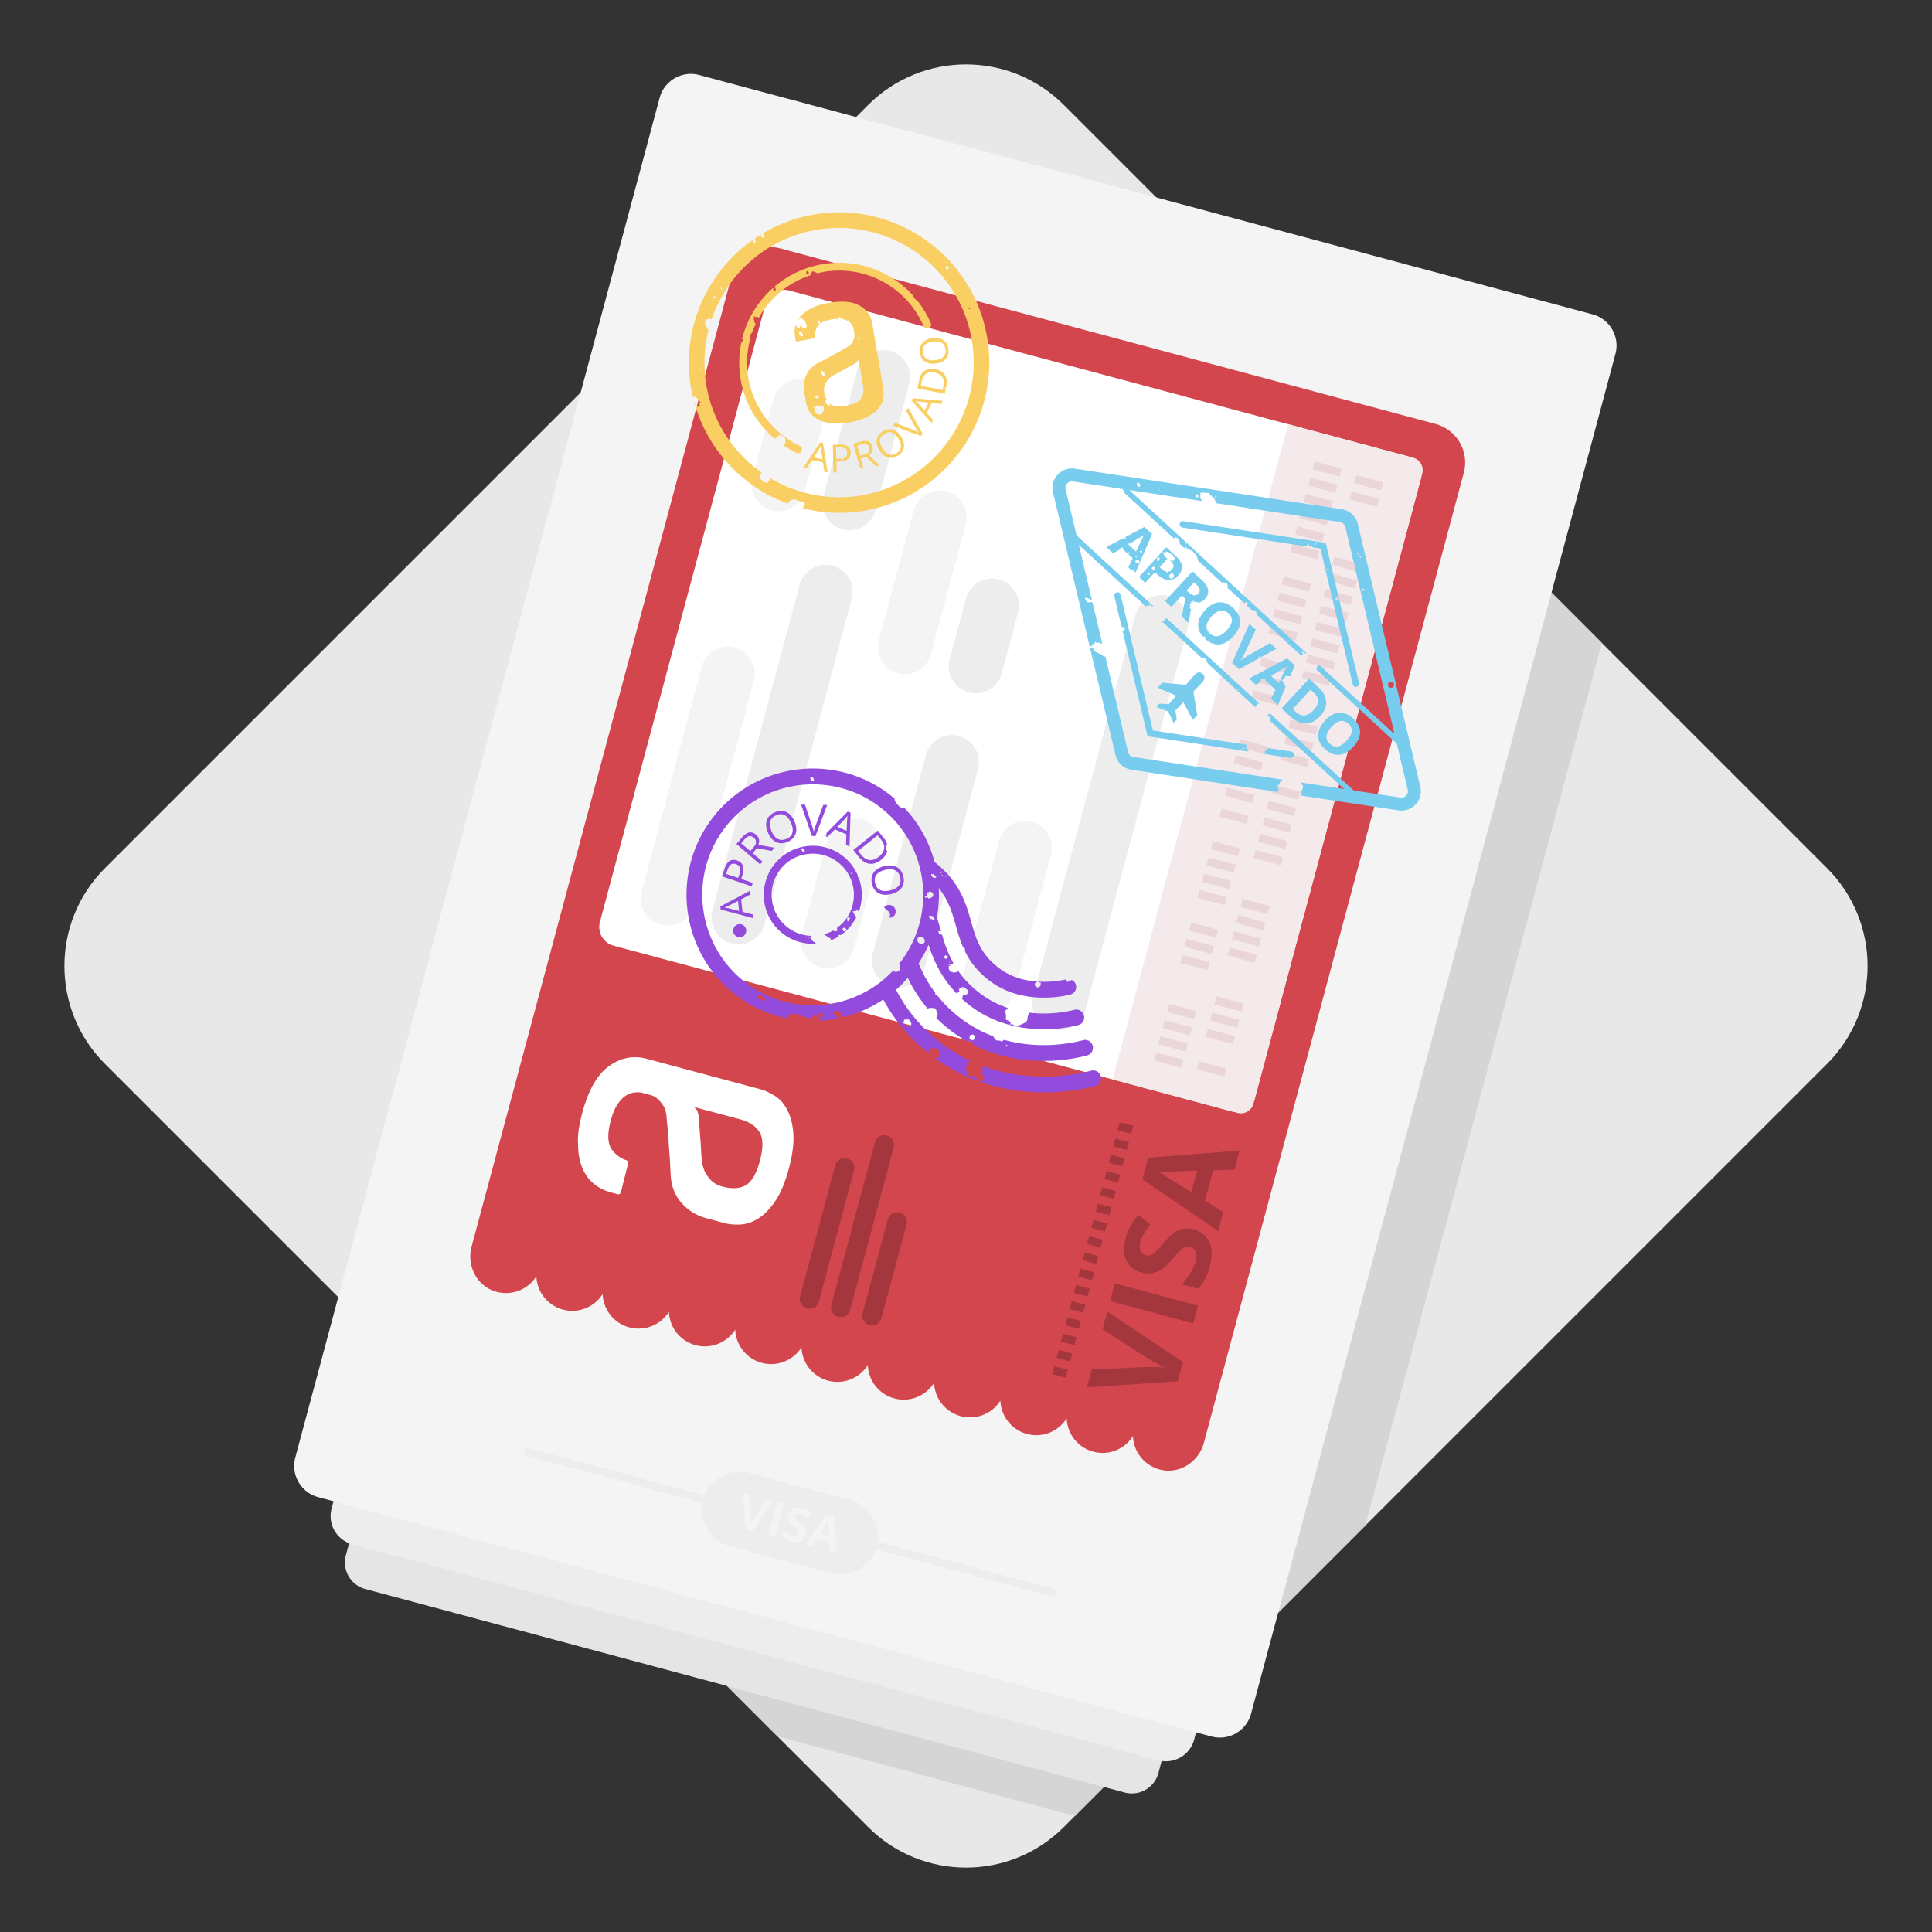<svg xmlns="http://www.w3.org/2000/svg" version="1" viewBox="0 0 300 300"><rect x="0" y="0" width="300" height="300" fill="#333333" stroke="none"/><path fill="#E8E8E8" d="M283.704 165.195l-71.702 71.702-13.674 13.674-26.379 26.379-5.04 5.04-1.717 1.717c-8.391 8.391-21.993 8.391-30.384 0l-14.097-14.097-8.727-8.726-49.786-49.787-45.901-45.901c-8.391-8.391-8.391-21.999 0-30.39l87.418-87.417 3.219-3.219 21.487-21.487 6.388-6.388c8.391-8.392 21.993-8.392 30.384 0l22.191 22.191 61.347 61.347 34.973 34.974c8.391 8.389 8.391 21.997 0 30.388"/><path fill="#D5D5D5" d="M112.892 261.791l7.819 7.818 46.199 12.381 4.516-4.515-58.534-15.684M240.914 92.015l-42.448 158.419 13.536-13.536 36.729-137.066-7.817-7.817"/><path fill="#E5E5E5" d="M227.97 95.836l-48.092 179.483a4.27 4.27 0 0 1-5.231 3.02L56.725 246.741a4.271 4.271 0 0 1-3.02-5.231l48.092-179.483a4.271 4.271 0 0 1 5.231-3.02L224.95 90.605a4.27 4.27 0 0 1 3.02 5.231"/><path fill="#EDEDED" d="M236.475 79.609l-51.049 190.518a4.534 4.534 0 0 1-5.552 3.206l-125.173-33.54a4.535 4.535 0 0 1-3.206-5.553l51.049-190.518a4.534 4.534 0 0 1 5.552-3.206l125.173 33.54a4.535 4.535 0 0 1 3.206 5.553"/><path fill="#F4F4F4" d="M250.841 54.965l-56.57 211.123a5.024 5.024 0 0 1-6.153 3.553l-138.71-37.167a5.024 5.024 0 0 1-3.552-6.153l56.57-211.123a5.025 5.025 0 0 1 6.153-3.553l138.71 37.168a5.022 5.022 0 0 1 3.552 6.152"/><path fill="#EDEDED" d="M128.645 236.184c-.157.278-.577.959-1.258 2.041l1.336.358c-.047-1.198-.073-1.875-.078-2.032s-.004-.278 0-.367z"/><path fill="#EDEDED" d="M163.553 246.675l-27.281-7.311a5.884 5.884 0 0 0-4.305-6.469l-15.56-4.169a5.883 5.883 0 0 0-6.963 3.45l-27.281-7.31a.62.62 0 1 0-.32 1.196l27.253 7.303a5.884 5.884 0 0 0 4.264 6.732l15.56 4.17a5.884 5.884 0 0 0 7.059-3.698l27.254 7.303a.618.618 0 0 0 .758-.438.618.618 0 0 0-.438-.759zm-46.629-8.968l-1.185-.317-.365-5.592 1.097.294.147 3.309c.006.195.005.419-.002.674a7.378 7.378 0 0 1-.027.529c.083-.209.272-.561.565-1.059l1.789-2.791 1.098.294-3.117 4.659zm3.475.931l-1.087-.292 1.374-5.126 1.087.291-1.374 5.127zm3.905.694c-.404.177-.904.186-1.497.027-.547-.147-1.003-.38-1.369-.698l.271-1.01c.304.247.568.434.791.562.223.127.433.217.632.27.239.064.434.068.585.01.152-.057.252-.176.3-.356.027-.101.023-.198-.012-.291s-.097-.19-.187-.292a6.71 6.71 0 0 0-.572-.525c-.274-.231-.471-.436-.591-.613-.12-.178-.203-.369-.248-.574s-.036-.428.029-.668c.122-.453.371-.769.747-.946.377-.177.837-.193 1.379-.048.266.072.512.171.737.299.225.129.454.285.688.47l-.577.751a5.09 5.09 0 0 0-.616-.417 2.262 2.262 0 0 0-.51-.208c-.206-.055-.376-.049-.512.017a.49.49 0 0 0-.265.331.47.47 0 0 0 0 .268.75.75 0 0 0 .156.264c.079.093.277.274.593.544.418.358.685.675.801.953.116.278.129.584.04.918-.124.464-.388.784-.793.962zm4.479 1.553l-.045-1.32-1.869-.5-.699 1.12-1.17-.314 3.188-4.662 1.329.356.437 5.634-1.171-.314z"/><path fill="#D3464E" d="M73.229 193.579c-.773 2.885.742 5.988 3.578 6.925a5.58 5.58 0 0 0 6.478-2.322 5.578 5.578 0 0 0 10.293 2.758 5.577 5.577 0 0 0 10.293 2.758 5.577 5.577 0 0 0 10.294 2.758 5.58 5.58 0 0 0 10.294 2.758 5.577 5.577 0 0 0 10.293 2.758 5.577 5.577 0 0 0 10.293 2.758 5.58 5.58 0 0 0 10.294 2.758 5.577 5.577 0 0 0 10.294 2.758 5.578 5.578 0 0 0 10.293 2.758 5.577 5.577 0 0 0 4.449 5.249c2.925.608 5.788-1.322 6.561-4.208l40.359-150.62a6.195 6.195 0 0 0-4.381-7.588l-101.737-27.26a6.196 6.196 0 0 0-7.588 4.381l-40.36 150.621"/><path fill="#FFF" d="M220.59 74.505l-25.7 95.913a3.014 3.014 0 0 1-3.692 2.131l-95.913-25.7a3.014 3.014 0 0 1-2.131-3.692l25.7-95.913a3.014 3.014 0 0 1 3.692-2.131l95.913 25.7a3.014 3.014 0 0 1 2.131 3.692z"/><path fill="#F4EAEB" d="M192.169 172.809l-19.41-5.201 27.26-101.737 19.411 5.201a2.013 2.013 0 0 1 1.418 2.47l-26.215 97.837a2.013 2.013 0 0 1-2.464 1.43z"/><path fill="#EAD6D9" d="M185.89 166.042l.33-1.232 4.218 1.13-.33 1.23zm1.338-5.05l.33-1.233 4.217 1.13-.33 1.233zm.675-2.526l.33-1.232 4.218 1.13-.33 1.233zm.659-2.516l.33-1.233 4.217 1.13-.33 1.232zm2.048-7.582l.33-1.232 4.217 1.13-.33 1.232zm.677-2.525l.33-1.232 4.217 1.13-.33 1.233zm.658-2.516l.33-1.233 4.218 1.13-.33 1.233zm.677-2.525l.33-1.232 4.217 1.13-.33 1.232zm2.03-7.574l.33-1.233 4.217 1.13-.33 1.233zm.675-2.524l.33-1.232 4.218 1.13-.33 1.232zm.695-2.534l.33-1.23 4.218 1.13-.33 1.231zm.678-2.586l.33-1.232 4.218 1.13-.33 1.232zm.678-2.524l.33-1.232 4.217 1.13-.33 1.233zm1.372-5.072l.33-1.232 4.217 1.13-.33 1.23zm.656-2.501l.33-1.233 4.218 1.13-.33 1.233zm.678-2.525l.33-1.233 4.217 1.13-.33 1.233zm2.048-7.598l.33-1.232 4.217 1.13-.33 1.231zm.658-2.499l.33-1.233 4.218 1.13-.33 1.233zm.678-2.525l.33-1.233 4.217 1.13-.33 1.232zm.691-2.535l.33-1.232 4.217 1.13-.33 1.232zm.677-2.525l.33-1.233 4.217 1.13-.33 1.233zm.677-2.525l.33-1.232 4.217 1.13-.33 1.233zm.69-2.529l.33-1.232 4.217 1.13-.33 1.231zm.662-2.521l.33-1.231 4.217 1.13-.33 1.232zm2.722-10.156l.33-1.233 4.218 1.13-.33 1.233zm.69-2.529l.33-1.233 4.217 1.129-.33 1.232zm-9.174 7.95l.33-1.232 4.218 1.13-.33 1.233zm.692-2.53l.33-1.232 4.218 1.13-.33 1.232zm.647-2.507l.33-1.233 4.218 1.13-.33 1.233zm.691-2.537l.33-1.231 4.218 1.13-.33 1.232zm.677-2.524l.33-1.232 4.217 1.13-.33 1.232zm-24.593 91.793l.33-1.233 4.217 1.13-.33 1.232zm.668-2.511l.33-1.233 4.218 1.13-.33 1.233zm.658-2.519l.33-1.232 4.217 1.13-.33 1.232zm.677-2.524l.33-1.232 4.218 1.13-.33 1.232zm2.054-7.595l.33-1.232 4.217 1.13-.33 1.231zm.653-2.504l.33-1.232 4.218 1.13-.33 1.232zm.694-2.532l.33-1.231 4.217 1.13-.33 1.232zm1.354-5.048l.33-1.232 4.217 1.13-.33 1.233zm.659-2.517l.33-1.232 4.217 1.13-.33 1.232zm.709-2.535l.33-1.23 4.217 1.128-.33 1.232zm.662-2.523l.33-1.232 4.217 1.13-.33 1.232zm1.352-5.049l.33-1.233 4.218 1.13-.33 1.233zm.873-3.255l.33-1.232 4.218 1.129-.33 1.233zm.686-2.513l.33-1.231 4.218 1.129-.33 1.231zm.647-2.513l.33-1.233 4.217 1.13-.33 1.232zm.692-2.534l.33-1.232 4.217 1.13-.33 1.232zm2.045-7.577l.33-1.232 4.218 1.13-.33 1.231zm.661-2.522l.33-1.231 4.218 1.13-.33 1.232zm.676-2.524l.33-1.233 4.218 1.13-.33 1.232zm1.339-5.04l.33-1.232 4.217 1.13-.33 1.232zm.677-2.525l.33-1.233 4.217 1.13-.33 1.233zm.693-2.549l.33-1.232 4.217 1.13-.33 1.231zm.674-2.509l.33-1.232 4.218 1.13-.33 1.232zm1.339-5.04l.33-1.233 4.217 1.13-.33 1.233z"/><path fill="#FFF" d="M107.62 171.846c.361.16.629.476.728.859.125.387.154.704.182 1.025.048.68.088 1.392.151 2.152.054.797.127 1.519.151 2.152.054.796.083 1.546.156 2.271.079.552.231 1.092.451 1.604.251.489.567.942.94 1.346.42.426 1.014.782 1.763.983 1.501.402 2.74.344 3.649-.196.947-.528 1.665-1.784 2.201-3.786.547-2.043.527-3.533-.063-4.476-.591-.938-1.599-1.598-3.026-1.981l-7.286-1.952.003-.001zm-17.224 1.014c.958-3.576 2.341-6.019 4.182-7.322 1.808-1.314 3.779-1.685 5.85-1.131l17.639 4.726c.713.191 1.46.546 2.249 1.03.79.488 1.438 1.207 1.935 2.201.512.957.836 2.177.938 3.651.102 1.474-.117 3.291-.694 5.443-.576 2.149-1.295 3.836-2.12 5.059s-1.716 2.12-2.638 2.693a5.922 5.922 0 0 1-2.775.937c-.924.029-1.748-.035-2.462-.227l-2.819-.756c-1.501-.402-2.786-1.176-3.786-2.304-1.033-1.137-1.587-2.496-1.732-4.099-.054-.796-.079-1.702-.146-2.735-.069-1.036-.156-1.995-.205-2.948a49.044 49.044 0 0 0-.21-2.518 16.568 16.568 0 0 1-.104-1.317l-.145-.743c-.073-.296-.221-.606-.437-.939a4.762 4.762 0 0 0-.787-.915 2.85 2.85 0 0 0-1.17-.627l-1.143-.306a3.01 3.01 0 0 0-1.284-.068c-.469.029-.939.216-1.402.522-.465.305-.897.777-1.289 1.374-.387.6-.73 1.445-.994 2.431-.547 2.042-.513 3.498.109 4.446.549.811 1.344 1.414 2.324 1.754.215.058.309.278.25.498l-1.12 4.467a.414.414 0 0 1-.503.296l-1.031-.276c-1.002-.269-1.881-.702-2.666-1.341-.786-.642-1.368-1.463-1.788-2.473-.417-1.011-.657-2.249-.664-3.657-.087-1.392.155-3.008.644-4.83l-.006.004z"/><path fill="#F4F4F4" d="M117.08 105.621l-9.384 35.02a4.185 4.185 0 1 1-8.086-2.166l9.384-35.02a4.186 4.186 0 0 1 8.086 2.166z"/><path fill="#EDEDED" d="M132.27 92.918l-13.577 50.67a4.186 4.186 0 0 1-8.086-2.166l13.577-50.67a4.186 4.186 0 0 1 8.086 2.166z"/><path fill="#F4F4F4" d="M136.66 132.171l-4.057 15.143a4.186 4.186 0 0 1-8.086-2.166l4.057-15.143a4.186 4.186 0 0 1 8.086 2.166z"/><path fill="#EDEDED" d="M151.882 119.354l-8.282 30.908a4.186 4.186 0 0 1-8.086-2.166l8.282-30.908a4.186 4.186 0 0 1 8.086 2.166z"/><path fill="#F4F4F4" d="M163.215 132.697l-5.705 21.292a4.186 4.186 0 0 1-8.086-2.166l5.705-21.292a4.186 4.186 0 0 1 8.086 2.166z"/><path fill="#EDEDED" d="M184.405 97.603l-15.898 59.333a4.186 4.186 0 0 1-8.086-2.166l15.898-59.333a4.186 4.186 0 0 1 8.086 2.166z"/><path fill="#F4F4F4" d="M149.974 81.375l-5.417 20.217a4.185 4.185 0 1 1-8.086-2.166l5.417-20.217a4.186 4.186 0 0 1 8.086 2.166z"/><path fill="#EDEDED" d="M158.101 95.037l-2.546 9.502a4.185 4.185 0 1 1-8.086-2.166l2.546-9.502a4.186 4.186 0 0 1 8.086 2.166z"/><path fill="#F4F4F4" d="M128.211 64.079l-3.282 12.251a4.186 4.186 0 0 1-8.086-2.166l3.283-12.251a4.186 4.186 0 0 1 8.085 2.166z"/><path fill="#EDEDED" d="M141.187 59.642l-5.261 19.634a4.186 4.186 0 0 1-8.086-2.166l5.261-19.634a4.185 4.185 0 1 1 8.086 2.166z"/><path fill="#A4363D" d="M171.944 203.653l-.742 2.767 7.034 4.51c1.254.74 2.144 1.215 2.669 1.425-.245-.028-.689-.05-1.332-.068-.355-.01-.686-.015-.994-.015-.25 0-.486.003-.705.009l-8.342.37-.742 2.767 14.099-.921.8-2.988-11.745-7.856m1.17-4.366l-.734 2.74 12.923 3.463.735-2.741-12.924-3.462m3.624-10.626a13.812 13.812 0 0 0-1.185 1.734 7.83 7.83 0 0 0-.754 1.859c-.366 1.367-.326 2.526.121 3.476.446.95 1.241 1.579 2.384 1.885.357.096.698.143 1.023.143.229 0 .45-.024.663-.071a4.163 4.163 0 0 0 1.447-.626c.448-.303.963-.8 1.546-1.49.627-.735 1.068-1.215 1.324-1.44.256-.225.502-.382.737-.471a1.15 1.15 0 0 1 .408-.075c.107 0 .215.015.325.044.454.122.753.374.896.757.144.383.135.875-.026 1.476a6.763 6.763 0 0 1-.683 1.593c-.321.562-.793 1.226-1.415 1.994l2.546.682c.803-.922 1.389-2.072 1.759-3.451.401-1.497.378-2.755-.069-3.775s-1.253-1.686-2.42-1.998a4.113 4.113 0 0 0-1.061-.148c-.441 0-.859.083-1.254.247-.7.292-1.501.965-2.402 2.018-.681.797-1.138 1.295-1.372 1.494-.234.2-.455.331-.665.395a1.095 1.095 0 0 1-.324.047 1.34 1.34 0 0 1-.353-.049c-.389-.104-.667-.327-.834-.669-.167-.342-.181-.772-.043-1.29a5.75 5.75 0 0 1 .524-1.286c.233-.421.583-.938 1.05-1.552l-1.893-1.453m3.481-6.691c.162 0 .349-.003.56-.009.395-.011 2.102-.076 5.121-.196l-.902 3.368c-2.729-1.717-4.445-2.773-5.148-3.17.104.005.227.007.369.007m12.273-3.308l-14.204 1.102-.898 3.35 11.755 8.038.791-2.953-2.825-1.761 1.262-4.711 3.327-.113.792-2.952m-28.775 33.478l-.33 1.232 2.109.565.33-1.233-2.109-.564m.677-2.525l-.33 1.232 2.108.565.33-1.232-2.108-.565m.676-2.525l-.33 1.233 2.109.565.33-1.232-2.109-.566m.677-2.524l-.331 1.232 2.109.565.33-1.232-2.108-.565m.676-2.525l-.33 1.232 2.109.565.33-1.232-2.109-.565m.677-2.525l-.33 1.232 2.108.565.33-1.232-2.108-.565m.676-2.524l-.33 1.232 2.109.565.33-1.232-2.109-.565m.677-2.525l-.33 1.232 2.108.565.33-1.232-2.108-.565m.676-2.525l-.33 1.232 2.109.565.33-1.232-2.109-.565m.677-2.524l-.331 1.232 2.109.565.33-1.232-2.108-.565m.676-2.525l-.33 1.232 2.109.565.33-1.232-2.109-.565m.677-2.525l-.33 1.232 2.108.565.33-1.232-2.108-.565m.676-2.525l-.33 1.233 2.109.565.33-1.233-2.109-.565m.677-2.524l-.33 1.232 2.108.565.33-1.232-2.108-.565m.676-2.525l-.33 1.232 2.109.565.33-1.232-2.109-.565m.677-2.525l-.331 1.232 2.109.566.33-1.233-2.108-.565m-42.702 5.556c-.665 0-1.274.444-1.455 1.117l-5.461 20.381a1.507 1.507 0 1 0 2.912.78l5.461-20.381a1.508 1.508 0 0 0-1.457-1.897m6.152-3.552c-.665 0-1.274.444-1.455 1.117l-6.761 25.234a1.507 1.507 0 1 0 2.912.78l6.761-25.234a1.508 1.508 0 0 0-1.457-1.897m1.993 11.976c-.666 0-1.275.444-1.455 1.118l-3.901 14.558a1.507 1.507 0 0 0 2.912.781l3.901-14.558a1.508 1.508 0 0 0-1.457-1.899"/><path fill="#F9CE62" d="M123.685 50.109l-.033.081.033-.081zm.378-.473c.038-.052.06-.13.047-.259-.053.07-.109.138-.156.21l.109.049zm-.325.343c.152-.051.049-.214.176-.3l.013-.055a3.265 3.265 0 0 0-.189.355zm.293 20.397a.605.605 0 0 0 .158-1.143 14.243 14.243 0 0 1-2.286-1.386c-.017.085-.105.114-.043.234.296.102-.022.38.124.503.003.023.03.16-.073.173l.068.075c-.04.146-.291.214-.266.317l-.027.029c.632.423 1.287.818 1.986 1.149.115.054.24.069.359.049zm-.427-20.068l-.032.078.032-.078z"/><path fill="#F9CE62" d="M126.398 33.312a23.152 23.152 0 0 0-7.989 2.954l.039.006c.091.071.227.219.165.369-.014.083-.068.22-.166.279-.273-.012-.229-.314-.341-.464l.026.02.078-.098c-.354.215-.698.442-1.039.675l.032.079.105-.013c-.075.162.169.51-.109.638-.213.085-.277-.144-.375-.272.068-.066.015-.118-.012-.178-7.058 5.026-11.056 13.787-9.516 22.888.086.508.214.998.331 1.492l.313-.106c.348.218.641.718.826.831-.018.162-.388.179-.055.521.001.205-.172.281-.438.18-.415-.289-.363-.651-.536-.935 1.968 7.576 7.549 13.428 14.542 16.003.047.02.094.042.109-.037l-.065-.132.147.028c.03-.039.113-.121.025-.169-.03-.055.138.076.165-.081l-.013-.104c.065.039.112.139.233.075l-.025-.197c.05.029.084.106.152.074l.035-.181c.046.076.05.206.166.202.101.045.142-.09.149-.125l.148.039.02-.119c.075.036-.017.236.129.182l.05-.066.075.132.095-.095c-.014.073.065.239.201.198l.131-.076-.026.062c.038.123.239-.068.192.116.166-.071.345.036.445 0-.022.097.091.058.131.088l-.021.122c.151-.02-.035.098.075.13-.022.097-.151.198-.046.289-.164-.083-.183.129-.286.157.047.181.205-.052.29.067-.113.088-.269.02-.3.165a23.175 23.175 0 0 0 17.949-2.827.275.275 0 0 1 .129-.182c.079-.024.146-.026.21-.029 7.578-4.913 11.94-14.018 10.34-23.473-2.148-12.678-14.21-21.248-26.89-19.102zm23.64 11.142l.081.06-.181.106.1-.166zm-3.067-3.124l.299-.028c.188.251-.094.524-.245.566-.29-.086-.139-.404-.054-.538zm-13.376-7.772l.01.166-.024-.133.014-.033zm-19.806 8.062l-.035.051-.06-.035c-.001-.044.082-.087.095-.016zm-.27.085l.055.04-.073.083-.064-.078.082-.045zm-1.46 3.326c-.133-.062-.131-.219-.145-.294l.035.003-.009-.038c.095-.002.172.025.224.1l-.028.109-.043.014-.034.106zm.08.561l-.02.003-.002-.04.022.037zm-.169-1.221l-.08-.019-.03-.085.046.017-.025.007.019.061.026-.008-.014-.043.058.07zm-.124-.542l-.045-.016.017-.001.001-.015-.047-.001-.014-.034.015.018.011-.008.001.012.038-.009-.054-.064.086.092-.009.026zm-.273-1.066l.024.024.036.021-.01.006.038.039-.02.04-.079-.079h-.002l.001-.003-.012-.029.025.01h.001-.001l-.009-.001-.004.019.001.003.039.011.022-.011-.026-.027-.025-.014.001-.009zm-.015-.018l.004.006-.019.015.015-.021zm-.185 1.041l.007-.046.01.001-.003-.03.047.007c.046.044.107.062.082.136l-.099-.004-.054-.064h.01zm.303 1.599l-.006.005-.016-.019.006-.005.016.019zm-.882.64l.047.007-.002-.068.097.061.006-.047c.014-.011.048.143.098.051.029.1.137.189.093.295l.028.023-.001-.046c.051.044.136.074.147.153l-.036.044c-.152-.001-.109-.249-.299-.181a.306.306 0 0 1-.158-.176l-.069-.043.08-.036-.031-.037zm-.347-.846l.029.008-.001-.04.145.108-.054.077-.074-.035.01-.054-.06-.006.029.008-.024-.066zm-.313-.132l.035.026-.001.003.045.039-.028.033-.084-.063.053.025.014-.033-.034-.03zm.415 3.43l.066.044-.072-.007.006-.037zm-.324.599c-.006.037.086.17-.006.098-.06-.082-.008-.083.006-.098zm-1.456 8.358l-.289-.17c.027-.067-.014-.176.097-.159.111.017.299.288.192.329zm20.62 20.577a.21.21 0 0 1-.252-.115c.028-.064.116-.12.202-.119.083.057.164.171.05.234zm13.355-4.941l.055.091-.197.009a20.751 20.751 0 0 1-8.824 3.748c-5.069.858-10.022-.205-14.132-2.644a.375.375 0 0 1-.054.22c.005.129-.195.131-.131.277l-.064-.05c-.122.063-.151.291-.341.186l-.132.077c-.094-.094-.227-.112-.391-.126-.067-.062-.069-.251-.213-.197.05-.171-.158-.121-.227-.195l.052-.065-.101-.069.111-.039c-.016-.127-.107-.186-.198-.256l.083.012c.085-.082-.071-.107-.057-.193l.057-.008-.013-.104.036.018c.107-.084-.022-.174-.032-.255.048.006.118.09.166.014l.091-.118c-4.414-3.099-7.641-7.885-8.61-13.61a20.772 20.772 0 0 1 .336-8.533c-.08-.138-.264-.27-.378-.364l.237.084c-.282-.277-.34-.513-.443-.786l.139.05c-.072-.341-.529-.562-.685-.834.273.194.73.81.789.496-.094-.527.461-.211.579-.504.059.097.15.177.237.214 2.393-7.045 8.475-12.597 16.31-13.923 11.365-1.923 22.176 5.758 24.099 17.123 1.356 8-2.058 15.709-8.154 20.254zm-33.725-23.236l.207.152.006.022-.213-.174zm41.565-1.838c-.176.05-.195-.331.054-.208.082.06.002.137-.054.208z"/><path fill="#F9CE62" d="M120.06 44.688l-.01.009.005.006zm16.425 18.625c.394-.49.612-.993.677-1.515.064-.52.07-.988 0-1.4l-1.725-10.195c-.203-1.196-.858-2.124-1.961-2.745-1.105-.641-2.688-.776-4.754-.427-1.053.178-1.942.434-2.638.807-.723.335-1.304.751-1.726 1.204-.088.095-.145.201-.222.299.123.18.29.094.174-.073.321.317.513.374.789.709.048.202-.023.441.25.637-.102.046-.223.204-.061.401-.29-.064-.432-.056-.764-.219-.064-.052-.14-.204-.223-.329-.094.174-.026.383-.251.466-.197.037-.326-.135-.403-.29l-.084-.233-.055.136a3.968 3.968 0 0 0-.062 1.689l.101.596a.234.234 0 0 0 .271.189l2.563-.477c.127-.022.219-.122.198-.246a2.588 2.588 0 0 1 .355-1.609c.342-.544 1.083-.905 2.263-1.104a5.562 5.562 0 0 1 1.089-.077l-.007-.025c.061-.086.041-.494.239-.144l.187-.014a.823.823 0 0 0 .036.212c.373.063.7.167.952.326.267.166.474.364.599.599.137.204.228.435.268.677l.112.661c.044.25.028.507-.047.75a2.664 2.664 0 0 1-.285.621c-.12.19-.245.339-.38.447l-.348.25a9.073 9.073 0 0 0-.654.364c-.354.209-.768.45-1.247.702-.479.25-.952.521-1.469.801-.516.278-.977.505-1.374.72-.791.453-1.36 1.058-1.702 1.858a4.31 4.31 0 0 0-.294 2.492l.276 1.63c.07.412.231.852.464 1.321.271.491.663.907 1.136 1.208.512.339 1.184.587 2.008.723.825.136 1.862.109 3.104-.101 1.244-.21 2.231-.526 2.966-.926.735-.403 1.287-.857 1.659-1.346zm-.063-2.792l.082.06-.137.013.055-.073zm-11.901-11.325l-.028-.113.037.019-.009.094zm-.208 2.924c-.27-.228-.325-.567-.18-.634.071-.102.241.059.388.19.115.134.086.335.246.394-.069.045-.161.31-.454.05zm2.947-1.847c-.124.015-.218-.252-.307-.357.117.022.151-.179.327.031.027.114.133.366-.02.326zm2.523-1.725l.022-.048.036.02-.058.028zm.251-.02l.085.028.023.033-.108-.061zm.412.688l-.014-.067.032.078-.018-.011zm1.229.458c.022-.048.026-.105.102-.041.111.163-.026.185-.102.041zm2.335 2.391c.08.086.068.178-.011.092l.011-.092zm-.437.549l.018.01-.006.114-.012-.124zm-.131-.117l.012-.012-.016.069.004-.057zm.025.191l-.003.012c.015.039.058.126-.012.057l.012-.057.003-.012zm-.167-.353c-.05.128.161.467-.04.388-.061-.211-.037-.315.04-.388zm-6.608 9.075c.115.08.158-.137.278-.036.018.057.043.159.133.123-.007.131.096.284-.093.378-.153.008-.459.001-.369-.234l-.067-.051.118-.18zm.272 1.036l.057-.007.06.274-.109-.209.033-.004-.041-.054zm-.837 1.685l-.003-.021.094-.012-.091.033zm1.817-.436c-.076.152-.241.315-.159.504-.087.07-.086-.118-.143-.005-.056.113-.25.161-.369.247-.126-.159-.223-.1-.38-.126-.064-.039-.071-.19-.19-.117l.081-.093c-.071-.097-.178-.012-.262-.026l.098-.152c-.136-.054-.129-.278-.187-.364.146-.149-.084-.296-.189-.376.098-.072.301.149.42-.032l-.068-.073c.11-.155.23.147.302-.039l-.256-.249c.276.129.433.345.73.187l.015-.061.074.108.04-.147c.036.113.125.148.224.194l.021-.025c.185.153.222.442.198.645zm-.32-6.131c.09.045.158.118.23.154.146.245.287.467.15.584-.084-.025-.13.083-.282-.069-.08-.115-.231-.268-.245-.368.022-.14-.004-.341.147-.301zm6.084 4.331c-.346.526-1.109.888-2.289 1.088-1.158.196-1.974.122-2.469-.241l-.154-.141c.012.074.011.139.114.275-.129.116-.177.201-.464-.035-.111-.111-.152-.241-.234-.354-.154-.297.078-.235.077-.382.077.049.134.092.196.137-.232-.344-.404-.783-.497-1.332a2.192 2.192 0 0 1 .09-1.14c.12-.287.279-.556.472-.801a3.56 3.56 0 0 1 .72-.61c.356-.209.736-.401 1.132-.616.32-.162.674-.369 1.072-.585.376-.212.733-.4 1.072-.585.159-.09.315-.18.485-.336a.733.733 0 0 0 .27-.574l.712 4.208c.141.824.039 1.499-.305 2.024zm-12.151 5.836c.054.063.188 0 .16.144.072.065.105-.008.148-.054-.096-.071-.196-.136-.29-.209l-.018.119zm23.655-10.392c-.654-.127-1.199-.045-1.636.248-.437.294-.72.771-.847 1.429l-.255 1.298 1.976.385.01-.002.015.007 2.235.435.15-.769-.163.008c.018-.088.011-.169.123-.173l.06.062.059-.302c.14-.712.061-1.294-.235-1.747-.294-.449-.791-.742-1.492-.879zm1.287 2.627l-.118.599-3.383-.661.14-.715c.106-.547.326-.932.661-1.154.335-.223.776-.28 1.33-.172.565.11.965.341 1.196.693.229.353.289.823.174 1.41z"/><path fill="#F9CE62" d="M116.189 49.909l-.021.019a15.455 15.455 0 0 0-.933 2.707c.03.065.102.093.105.169l.015.091-.025-.002-.053.104-.019.042-.116.034a15.391 15.391 0 0 0-.137 5.821 15.509 15.509 0 0 0 5.374 9.321l-.04-.076-.094-.07c.096-.083.145.134.225.006.032-.122-.091-.082-.126-.159.037.007.284.186.298-.064l-.083-.188c.073.025.152.086.235.087.143-.065-.071-.192.036-.18.043.053.066.144.154.096l.089-.212c.033.161.256.051.307.184.069.073.104.068.167.014l.028-.037a14.302 14.302 0 0 1-2.931-3.057l-.053-.008a.368.368 0 0 1-.112-.234l.003-.002c-1.134-1.672-1.938-3.574-2.284-5.62a14.175 14.175 0 0 1 .357-6.273l-.101-.058-.014-.053-.025-.001.033-.015-.048-.028.029-.093.049-.02c-.028-.089.104-.051.108-.12l.071.017.005.002.017-.057-.042-.04-.01.009-.014-.035-.044-.05.025-.013-.022-.035-.011-.002.01.001v.001l.012.002.008-.054.025.001-.009-.025.035.002.061-.032.044.03c.17-.503.371-.993.595-1.472-.167-.224-.364-.44-.201-.472-.208-.322.075-.52-.24-.989.032.115.172.265.202.35.093-.072.486.237.555.01l.152.193a14.28 14.28 0 0 1 7.937-6.596l-.016-.068.042.06.084-.028c.069-.204.137-.354.238-.583.237-.062.552.13.845.275.161-.039.324-.075.487-.108l-.069-.154.076.152c.158-.032.31-.077.471-.104a14.246 14.246 0 0 1 15.522 8.453.605.605 0 0 0 1.112-.476 15.548 15.548 0 0 0-2.079-3.497 1.078 1.078 0 0 1-.225-.129 2.978 2.978 0 0 1-.464-.689 15.457 15.457 0 0 0-14.069-4.855 15.384 15.384 0 0 0-7.422 3.474c.083.151.191.289.176.497-.026.157-.179.165-.292.119-.022-.091-.122-.136-.145-.229.023-.003.198-.014.126-.132-.03.075-.08.027-.117-.035a15.606 15.606 0 0 0-3.828 5.144l-.011.042zm-.594 2.653l-.017-.018.037-.033-.03.003.051-.022.019.063-.06.007zm.65-1.788l-.042-.057.066.011-.024.046zm8.939-8.574l.026.02.103-.118.025.021.048-.09c.01.083.092.166.118.104.05.204.187.364-.014.531-.126.04-.227-.101-.271-.19l-.035-.278zm-7.524 6.858l-.052-.003-.023-.089.075.092zm20.958 17.658c-.504-.147-1.017-.054-1.543.277-.537.341-.85.767-.937 1.279-.086.512.058 1.064.434 1.658.379.598.817.971 1.318 1.114.499.144 1.016.046 1.555-.293.526-.332.829-.759.914-1.28.084-.521-.058-1.073-.426-1.657-.372-.584-.809-.951-1.315-1.098zm1.266 2.703c-.046.385-.271.706-.675.961-.4.253-.787.319-1.16.197-.352-.115-.675-.411-.973-.861l-.034.031.033-.032-.051-.063c-.065-.104-.09-.196-.14-.295l-.017-.001-.003-.042c-.167-.351-.266-.682-.228-.976.048-.388.275-.71.678-.965.403-.253.786-.32 1.154-.196.366.125.703.432 1.013.923.313.495.449.935.403 1.319zm-4.425-.081c-.111-.392-.314-.652-.612-.778-.299-.128-.703-.119-1.213.023l-1.141.32.156.556.015.054.687 2.445.057-.018-.039.086.175.622a.42.42 0 0 0 .46-.14c0 .152.05.289.115.421l.023-.007-.484-1.727.865-.245 1.491 1.446.572-.16-1.651-1.55c.504-.35.678-.799.524-1.348zm-2.27 1.473l-.007-.08.057-.129-.05.209zm1.017-.217l-.663.186-.446-1.589.629-.177c.358-.1.635-.112.831-.036s.332.25.41.526c.077.271.053.497-.068.676-.122.181-.352.318-.693.414zm-6.198 2.661l.509.112-.729-4.596-.412-.091-2.596 3.867.495.108.814-1.226 1.689.372.23 1.454zm-1.65-2.23l.782-1.198a5.2 5.2 0 0 0 .316-.569c.014.256.036.473.062.652l.203 1.414-1.363-.299zm16.9-17.793c-.349.393-.484.898-.407 1.514.078.632.332 1.096.758 1.392.427.297.987.401 1.685.314.703-.088 1.226-.327 1.569-.718s.475-.901.396-1.533c-.077-.617-.332-1.073-.767-1.372-.436-.297-.996-.404-1.683-.317-.688.086-1.205.326-1.551.72zm3.564 1.024c.06.472-.046.848-.315 1.133-.269.284-.694.462-1.273.535-.572.071-1.023.002-1.355-.208-.33-.21-.524-.552-.584-1.027-.058-.473.044-.848.313-1.126.268-.279.69-.453 1.265-.525.583-.072 1.037-.007 1.367.198.33.207.523.547.582 1.02zm-6.136 9.502l1.436 2.57c.163.295.34.575.534.838a7.85 7.85 0 0 0-.883-.414l-2.753-1.095-.352.4 3.688 1.454.011-.029c.088-.055.186-.027.257.006l.055.15.255.101.328-.373-2.22-4.015-.356.407zm.865-1.56l3.107 3.471.23-.455-.991-1.091.777-1.546 1.467.136.232-.464-4.634-.428-.188.377zm1.229.165l1.42.151-.626 1.248-.967-1.054a5.861 5.861 0 0 0-.473-.446c.249.049.465.084.646.101zm-14.059-15.332h.001zm2.937 24.244c.291-.241.435-.58.424-1.017-.017-.839-.565-1.245-1.644-1.223l-1.118.023.091 4.315.502-.011-.036-1.697.507-.011c.556-.011.978-.138 1.274-.379zm-.722.113c-.087.058-.16-.062-.202-.115.006-.116.039-.04.076-.106a2.708 2.708 0 0 1-.491.057l-.451.009-.037-1.753.56-.011c.396-.008.688.055.878.19.191.136.289.346.295.631.007.317-.088.55-.282.697-.106.08-.254.136-.432.175l.131.102-.045.124zm-14.078-34.111l-.007.005.006.001z"/><path fill="#924BDD" d="M119.267 129.323c.323.73.749 1.215 1.282 1.458.532.243 1.124.22 1.78-.069.639-.283 1.049-.707 1.227-1.275.18-.566.113-1.203-.2-1.914-.315-.714-.741-1.193-1.28-1.439-.537-.247-1.125-.228-1.764.053-.655.292-1.074.714-1.254 1.27-.181.554-.11 1.193.209 1.916zm1.25-2.724c.489-.218.928-.228 1.315-.028.387.197.713.596.976 1.193.267.604.343 1.115.229 1.535-.115.422-.417.741-.909.959-.488.215-.928.224-1.323.026-.394-.197-.723-.596-.989-1.198-.263-.593-.334-1.102-.215-1.526.119-.422.424-.744.916-.961zm-3.622 10.494l-1.811-.609.183-.541c.199-.593.226-1.089.083-1.49-.144-.404-.45-.683-.916-.839-.893-.3-1.533.124-1.92 1.274l-.402 1.193 4.603 1.548.18-.536zm-1.632-1.737l-.061.011-.006-.028.067.017zm-1.2-1.351l-.071.029-.009-.04.08.011zm-1.308 1.695l.201-.598c.142-.422.322-.708.537-.857.216-.149.476-.172.781-.07.336.114.547.302.629.566.082.263.043.631-.116 1.106l-.161.481-1.871-.628zm4.149 6.31l-1.602-.415-.224-1.935 1.464-.779-.066-.58-4.625 2.457.055.471 5.063 1.347-.065-.566zm-3.69-.949a5.93 5.93 0 0 0-.72-.128c.266-.109.489-.21.67-.305l1.429-.735.181 1.561-1.56-.393z"/><ellipse cx="114.857" cy="144.511" fill="#924BDD" rx="1.02" ry="1.02" transform="rotate(-53.044 114.857 144.51)"/><path fill="#924BDD" d="M118.401 133.792l-1.533-1.315.66-.768 2.297.423.435-.507-2.514-.421c.252-.64.136-1.17-.353-1.588-.347-.299-.7-.415-1.059-.347-.359.069-.732.327-1.121.779l-.866 1.011 3.684 3.161.37-.428zm-1.9-1.631l-1.41-1.21.479-.556c.273-.318.524-.503.756-.554.23-.051.467.028.711.237.241.206.36.431.359.674-.001.244-.13.519-.391.82l-.504.589zm1.356 1.195l.013.001-.001.019-.012-.02zm34.133 33.473l-.053.054.053-.054zm.609-1.3c-.035.053-.064.106.032.126l-.093.162.073.065-.078.08.094.036c-.084.042-.141.108-.152.201l.082.059-.188.124c.117.136-.161.078-.077.25-.104-.041-.138.017-.149.089.115.075.26.115.338.103l.03-.215c.178.389.462.828.136 1.175-.269.257-.429-.001-.702.111 8.441 3.043 16.34 1.221 18.178.712a1.227 1.227 0 0 0-.655-2.363c-1.701.471-9.064 2.172-16.869-.715zm-25.909-7.023l.008.013.071-.001zm1.639-29.053c.024.082.035.231-.028.328-.137.059-.227 0-.307-.08l-.04.041.525.226 1.157-1.184 1.79.767-.053 1.657.537.23.165-5.234-.437-.186-3.344 3.38.035.055zm2.809-2.216a6.49 6.49 0 0 0 .468-.562 7.343 7.343 0 0 0-.068.732l-.074 1.607-1.444-.619 1.118-1.158zm-4.512 2.588l1.821-4.829-.609-.01-1.154 3.106a9.011 9.011 0 0 0-.327 1.068 8.754 8.754 0 0 0-.291-1.057l-1.071-3.158-.599-.007 1.672 4.88.558.007zm8.389 4.296c.603.076 1.217-.136 1.845-.636l.128-.119-.115-.02.035-.037.082.055c.411-.36.672-.755.786-1.185l-.274-.336.14.077c-.044-.28-.041-.446-.051-.741l.169-.065a2.867 2.867 0 0 0-.527-.982l-.929-1.165-3.796 3.028.838 1.053c.51.64 1.067.997 1.669 1.073zm1.26-4.406l.512.642c.387.486.554.951.507 1.396l-.028.162-.009.001c-.091.392-.346.764-.785 1.113-.508.404-.996.577-1.466.519s-.914-.35-1.334-.877l-.428-.538 3.031-2.418zm1.729 11.845l.166-.003c-.191-.051-.069.163-.143.2.433.28-.084.414.266.694-.173-.027-.25.003-.304.049.342.032.691-.09.912-.384a1.02 1.02 0 0 0-1.618-1.238c.161.229.458.456.721.682zm-.664-7.069c-.776.18-1.334.509-1.671.987-.339.478-.428 1.064-.266 1.761.159.681.5 1.164 1.021 1.446.522.284 1.161.336 1.918.16.228-.053.43-.124.621-.204l-.028-.053.072.032.169-.081-.074-.076.146.042c.309-.172.562-.384.747-.645.343-.484.436-1.064.279-1.742-.162-.699-.5-1.19-1.011-1.471-.512-.283-1.152-.334-1.923-.156zm1.891 3.72l.033.091-.075-.091h.042zm-.875-3.223l-.006-.052c.129.013.236.053.339.099l.004.001.087.031c.079.024.158.048.229.083.394.195.652.555.774 1.08.12.522.047.954-.22 1.296-.266.342-.718.588-1.354.737-.643.148-1.16.128-1.552-.064-.393-.191-.649-.548-.769-1.072-.121-.52-.048-.956.22-1.306s.722-.598 1.362-.747c.327-.075.622-.103.886-.086z"/><path fill="#924BDD" d="M129.292 157.453c.182-.011.199-.104.043-.264l.266-.262c.414.046.902.373 1.121.394.055.156-.275.334.179.5l.026.12a19.654 19.654 0 0 0 6.226-2.747c1.76 3.254 4.088 6.009 7.065 8.378.061-.124-.097-.149-.142-.219.046-.016.147.03.158-.061l.035-.165-.074-.05.192-.028c.029-.133-.178-.081-.165-.19.172.156.215-.084.389-.03l-.003-.053c.104-.055.289.036.393-.088.11.17.361-.053.408.171.071.066.177-.073.16.095l.098-.022c.06.244.299.371.268.631.062.116-.12.206.003.31l-.081-.017c-.083.111-.009.332-.229.32l-.086.129c-.098-.034-.202-.01-.315.027a26.763 26.763 0 0 0 6.674 3.544c.113-.162-.277-.166-.171-.303-.243-.087-.128-.28-.08-.48-.081-.009-.206-.066-.189.083l-.061-.032c-.105.014-.054.137-.112.175-.039-.017.08-.309-.136-.209l-.204.164.108-.199c-.253-.218-.493.238-.706-.046.116-.062.058-.194.009-.248-.09-.139-.256.041-.322-.128.207-.094.085-.369-.032-.418-.093-.054-.181.048-.245-.008.055-.066.274-.011.286-.189l-.147-.075c.075.008.146-.081.169-.152l-.108-.058c.055-.022.167.019.138-.091l-.118-.092c.043-.043.111.039.146-.04.01-.048.05-.16-.051-.165-.052-.037.159.009.115-.147l-.058-.089c.076.007.163.077.245-.035l-.109-.168h.171l-.048-.18c.075.05.136.165.241.111.075-.003.088-.066.087-.119a24.352 24.352 0 0 1-4.371-2.607c-3.114-2.343-5.475-5.117-7.213-8.443a19.59 19.59 0 0 0 1.818-1.847 22.332 22.332 0 0 0 3.193 4.89l.043-.015-.012-.233c.101.133.256-.066.361.033.095.036.125.017.159-.061l.009-.047v-.003.003l.036.116c.077.033.172-.083.21.061.12.035.082-.11.135-.159.087.113-.047.187.085.284.315-.037.148.356.335.404.012.019.098.132.01.19l.095.039c.028.151-.171.324-.102.407.005.095-.071.13-.071.216l-.069.08a23.78 23.78 0 0 0 2.453 2.128 21.94 21.94 0 0 0 2.427 1.566c.1-.018.206-.032.228-.141.06.003.123.189.228.092l.108.055.05-.032.034.119.112-.045-.004.145.097.064-.036.096c.078.038.089.093.084.152 7.886 3.987 15.947 2.11 17.665 1.636a1.224 1.224 0 0 0 .855-1.507 1.221 1.221 0 0 0-1.507-.856c-1.282.355-6.481 1.56-12.243-.053-.166.107-.319.223-.383.415-.043-.551-1.089-.083-.931-.569-.191-.04-.274-.218-.378-.399a19.65 19.65 0 0 1-4.931-2.697 20.483 20.483 0 0 1-3.833-3.738l-.068.019c-.128-.044-.075-.05-.18-.124.009-.068.006-.135.02-.195a20.584 20.584 0 0 1-2.595-4.57c.18-.278.337-.565.502-.849l-.057-.09.083.046c.379-.657.732-1.324 1.027-2.009.717 2.266 1.88 5.02 4.398 7.613l.019.001-.11-.169.116.066.036-.094.094.036.037-.095.101.048c.021-.1-.014-.176.104-.209l-.115-.265.095.037-.029-.151-.032-.008.101.005-.09-.182c.091-.031.271.177.295-.024l-.032-.049c.065.056.16.051.248.077l-.008-.117-.039-.021.033.007.006.014c.043.04.091.117.157.02v-.043c.112.239.336.148.435.366.291.035.202.377.302.509-.085.041-.058.151-.091.229l-.406.266c-.09-.054-.196-.04-.331-.052.018.158-.006.359-.1.477l-.068.054c.444.408.924.81 1.448 1.204 7.107 5.348 15.775 3.165 16.739 2.899a1.227 1.227 0 0 0-.651-2.363c-.513.141-3.511.893-7.163.435a.324.324 0 0 0 .187.212c-.414.238-.239.554-.386.912h.04c-.257.644-1.104.624-1.508 1.076-.214-.316-.627-.076-.863-.446l-.358.113c-.066-.158.296-.165.087-.374-.084-.07-.223-.014-.32.041.249-.308-.296-.35-.462-.489.245-.414-.034-.889.026-1.388l-.098.053.098-.055v.002c.175-.084.273-.224.345-.384a14.756 14.756 0 0 1-4.237-2.201c-1.559-1.173-2.68-2.408-3.529-3.648-.027.115-.146.231-.21.349-.185-.09-.248.008-.403.053-.076-.007-.149-.142-.224-.023l.033-.12c-.107-.057-.168.067-.251.092l.022-.182c-.148.011-.24-.197-.331-.25.068-.201-.206-.233-.339-.26.058-.108.341.003.369-.215l-.094-.036c.032-.19.275.032.258-.169l-.343-.114c.309-.004.547.123.749-.152l-.013-.062.115.066-.014-.076c-.853-1.521-1.356-3.017-1.757-4.394l-.109-.021c-.123-.07-.329-.142-.386-.228-.041-.137-.154-.31.002-.34.102.002.196.038.278.039l.069.046-.073-.253a37.231 37.231 0 0 0-.589-1.924c.275-1.514.382-3.045.3-4.568 1.511 1.893 2.079 3.818 2.647 5.823.318 1.12.645 2.256 1.132 3.385a.51.51 0 0 1 .203.14c.166.138.087.202.084.284l-.084.004c.771 1.637 1.918 3.256 3.962 4.794 5.317 4.001 12.199 2.17 12.49 2.089a1.223 1.223 0 0 0 .855-1.505 1.216 1.216 0 0 0-.645-.764c-.24.141-.519.275-.746.324l.038-.036c-.166-.07-.215-.214-.268-.355-.826.196-6.231 1.312-10.25-1.712-2.97-2.235-3.638-4.589-4.412-7.316-.817-2.879-1.766-6.13-5.659-9.202a19.579 19.579 0 0 0-4.609-8.329c-.107-.019-.259-.084-.349-.082-.183.016-.329-.084-.523-.233-.375-.372-.718-.773-.736-1.121l.059-.028c-.315-.27-.63-.541-.966-.794-8.641-6.502-20.961-4.762-27.463 3.879s-4.762 20.961 3.879 27.463a19.438 19.438 0 0 0 7.87 3.525l.059-.008-.266-.233c.089-.056.195.037.291.076-.011-.323.33-.316.36-.647l.311.207c.165-.032.149-.181.311-.194.214.3.529.088.854.197.127.089.461.272.555.443.11-.059.374-.07.594-.074l-.055.105c.186.097.328.089.36.008-.035.101.299.151.369.213.162-.142-.078-.417.297-.504.225-.022.473.065.786.122-.03.171.358.421.321.519-.178-.001-.258.09-.379.14a19.802 19.802 0 0 0 3.263-.416c-.422-.2-.481-.635-1.025-.642zm17.79 5.219c.009.079.084.129.03.22l-.203-.008-.045-.069c.019-.083.169.088.138-.091l-.101-.004c.066-.03.113-.087.181-.048zm-6.429-4.356l-.028-.152c.04.102.132.112.229.133l.05-.075c.026.082.101.09.159.137l.058-.109c.121.277.56.583.304.992l-.408.197.007-.033c-.224.047-.331-.095-.526-.095l-.05.033.012-.178c-.107-.014.019-.055-.035-.117l-.221-.126.101.004c.063-.097-.045-.112-.097-.148.104-.011.119-.163.183-.347l-.071-.066.133.055.02-.013-.079-.19c.098-.024.135.207.259.098zm15.625 3.941c.102.016.226.084.149.192a.21.21 0 0 1-.281.006c-.003-.071.054-.16.132-.198zm-5.647-1.508l.081.017-.015-.089.114.024a.641.641 0 0 1 .22-.074c.17.046.26.183.357.332-.035.251.006.379-.201.473-.001.128-.19-.032-.149.141-.068-.04-.175-.183-.226-.021.083-.026-.077-.162-.123-.189l-.039.026-.026-.125c-.151.029-.021-.142-.122-.188l.092-.032-.054-.128-.037-.012.033.007.003.005.035.011.057-.178zm5.379-2.457c-.1.018-.224-.05-.344-.049.075-.143.265.085.344.049zm-8.619-7.14l-.068.071-.012-.018.08-.053zm0-1.868l.176.224-.192-.142.028-.019-.061-.031.049-.032zm-.516-.95c.042.043.109.126.175.054.052.122.213.216.082.386-.136.075-.419.203-.441-.05l-.083-.017.029-.217c.141.022.083-.195.238-.156zm14.248 4.101c.18-.021.311.262.465.083-.014.16.123.619-.275.766-.357.147-.65-.169-.6-.472-.028-.23.211-.304.41-.377zm-5.46.944c-.081.002-.242-.031-.167-.14.178-.127.203.033.167.14zm-12.185-7.565c.216.029.017.286.137.363-.082.266-.163.333-.417.401-.223.004-.094-.038-.353-.067l-.121-.034c.126-.153-.253-.018-.136-.209-.062-.072-.154-.082-.191-.184l.088-.016c.018-.082-.058-.133-.08-.188l.083-.025-.028-.152.089-.017-.03-.09c.086-.129.217.097.236-.115-.015-.088.107.101.113-.045.071.109.176.012.248.079l.006-.033c.039.214.33-.033.356.332zm1.254-3.57c.492.15.19.385.491.617a4.617 4.617 0 0 1-.827-.209h.041c-.199-.16-.14-.28-.22-.421.211-.012.234-.08.515.013zm2.129-6.13c.154.098.015.07-.032.085.013-.034-.106-.113.032-.085zm-.559-.092c-.078-.076-.093-.147-.025-.16.27.072.192.276.025.16zm-2.228 2.491c.015.088.094.037.144.048l-.004-.096.174.055c.125-.221.242.111.361.033.161.205.186.33.153.606-.151.183-.189.123-.343.295-.119-.134-.362.25-.457-.07-.195-.041-.09-.251-.251-.345.077.077.068-.113.075-.189l-.038-.102c.146.032.168-.11.186-.235zm-.26.902c-.19-.059-.246-.202-.207-.253.066-.017.16.023.23.06.145.129.1.196-.023.193zm2.264-3.917c.174.1.058.179-.075.082-.001-.053-.023-.107.075-.082zm-1.115.189c.136.255.261.263.459.521-.145-.009-.073.187-.378.099-.096-.022-.335-.178-.401-.288.018-.105-.181-.469.155-.237l.165-.095zm-.262.02l-.022-.002-.042-.055.064.057zm-.611-.461l.036.02-.126-.008.09-.012zm-.311.088l.042.003-.041.051-.001-.054zm-13.564-13.849l.05.077-.027.018-.05-.077.027-.018zm-4.321-.755l.071.009-.042-.105c.191.009.273.155.439.269.004.129.059.273-.065.386-.105.102-.201-.004-.302-.017-.126-.074-.04-.285-.198-.347h.038l.026-.306.033.111zm-7.223 34.631c-.408-.093-.803-.147-1.08-.424-.374-.178.306-.144-.079-.261.167-.035.206-.141.396-.18.485.117.827.457.963.744.047.089-.082.135-.2.121zm-2.783-2.703c-7.561-5.689-9.084-16.469-3.395-24.03 4.284-5.693 11.454-7.959 17.963-6.304l.004-.014.012.018a17.06 17.06 0 0 1 6.052 2.905c6.621 4.982 8.611 13.866 5.184 21.076l.042.043.045.07-.09-.109a17.094 17.094 0 0 1-1.787 2.95c-.111.147-.236.277-.35.42l.143.06c-.057.151-.039.309.07.323.011.234-.028.569-.244.711-.075.148-.157.062-.321.14l.013-.05c-.058.024-.153-.015-.163.077-.071-.067-.163-.121-.262-.098a.191.191 0 0 1-.231-.02c-5.923 6.173-15.681 7.101-22.685 1.832zm11.754 5.27c-.345.003-.834-.32-.705-.491.09-.052.145-.135.322-.109.247.087.494.175.594.307-.006.147.111.293-.211.293z"/><path fill="#924BDD" d="M126.433 146.426l.254-.028c-.38-.129-.536-.318-.751-.522l.149-.016c-.217-.279-.731-.279-.994-.458.335.057 1.024.417.939.104a.384.384 0 0 1-.079-.184 6.35 6.35 0 0 1-3.587-1.27c-2.816-2.119-3.383-6.133-1.264-8.949s6.133-3.383 8.949-1.264a6.399 6.399 0 0 1 1.265 8.95c-.165.219-.36.4-.546.591l.066.033-.033.079h-.066l-.018-.055a6.373 6.373 0 0 1-.778.661c.084.237.157.479-.146.518-.185.015-.291-.058-.41-.127-.454.259-.94.44-1.437.58.28.199.58.418.806.558l.054-.011.038.065.069.04c.137.025-.055-.107.119-.067-.078.072-.047.211-.003.357a7.515 7.515 0 0 0 1.202-.605l-.017-.097-.029-.004.043-.009.003-.007-.052-.034.082-.019-.033-.033.08-.005v-.027l.063.007-.004-.037.163.071a7.557 7.557 0 0 0 1.766-1.687l.087-.129-.036-.034.066-.019v.009c.227-.319.426-.649.597-.989-.177-.09-.309-.172-.208-.248-.332-.202-.162-.508-.656-.797.08.091.274.166.339.23.053-.107.548.002.51-.237.147.072.269.133.39.191a7.585 7.585 0 0 0 .43-2.344l-.036-.029.036.02a7.686 7.686 0 0 0-.414-2.707l-.146-.091.082-.07-.034-.085c-.019.071-.14-.007-.19-.063l.094.037c.039-.095-.056-.134-.052-.235l.052.021a7.562 7.562 0 0 0-2.419-3.1c-3.356-2.525-8.14-1.85-10.666 1.507-.336.447-.612.92-.836 1.41l.014-.008.028.04-.052.042-.011-.022c-1.425 3.172-.529 7.026 2.364 9.203a7.583 7.583 0 0 0 5.195 1.495c-.13-.045-.283-.071-.391-.097zm4.496-3.019l-.009-.042.039.016-.03.026zm.19.671c.073-.062.097.064.152.044l.035.046.03-.007.043.118.019.065v.047c-.065.008.036.073-.035.066l.013.052-.056-.024c.041.079-.068.033-.072.108h-.046l-.007.016-.098-.006-.123-.04c-.037.004.001-.104-.072-.077l-.033.014.036-.058-.062.008.029-.088-.062-.007.059-.048-.042-.037.049-.026-.042-.056.096-.053.029-.042-.006-.014.029.023.063-.02.007-.062.067.058zm.437-1.523l-.017-.007.075-.023-.021-.025-.014-.001.009-.004.004.005.042-.024-.007-.011c.068.04.108-.02.17.017.078-.04.114.06.161.075l.016.072-.057.134-.091.043.055.135c-.002.088-.087.06-.128.104l-.109-.026-.022.007-.08-.095-.023-.01.053-.016-.056-.024.04-.003-.007-.029.03-.007-.007-.03.033-.005-.009-.069-.073-.046.03-.007-.033-.032-.009.003.026-.016-.053-.03.072-.055zm1.385-1.35l-.048.02-.061-.071.109.051zm-.676-5.731l-.106-.101c.1.047.231.118.236.255l-.107.098c-.133-.012-.185-.133-.256-.243.078.033.055.106.166.104l.067-.113zm-7.704-3.78l-.032-.049c.138.192.436.281.436.564-.055.108-.279.069-.36-.034-.133-.14-.158-.309-.209-.472l.126.087.039-.096zm-4.74 3.304l.032-.024.012.046-.044-.022zm.054.488l-.014.053-.03-.035.044-.018zm-.271.363l.054-.029-.012.041-.042-.012zm.097-.02l.041-.028.047.082-.088-.054zm1.534-1.743l.031.015-.006.013-.025-.028zm-2.334 3.27l.013-.002.022.011-.035-.009zm2.233-3.036l.057-.003-.036.003.032.062-.053-.062zm.083.076l.035-.006v-.011l-.035-.039-.001.019-.032-.007.03-.005-.006-.012.043.009.001.035.008.01-.008.001v.014l-.035-.008zm-1.369 2.339l.033.1-.009.035-.024-.135zm.016.26l.099-.033-.029.141-.07-.108zm-.259.796l-.093-.044.014-.013-.027-.041.146.015.018.036-.058.047zm1.782 5.394l.025.02.003.01-.028-.03zm.046.064l.02-.024.015.04-.035-.016zm3.965 2.479c.032-.041.176.037.256.047l.015.017-.271-.064z"/><path fill="#78CDEF" d="M196.516 111.293l.018.016.036-.043zm-17.782-17.211a.594.594 0 0 0 .377.05l-.511-.47c-.031.128-.076.266.134.42zm26.278 17.101c.658-.715.962-1.463.911-2.247-.051-.782-.453-1.52-1.208-2.214l-1.451-1.336-4.255 4.622 1.309 1.205c.817.753 1.629 1.126 2.435 1.12.806-.006 1.559-.389 2.259-1.15zm-3.857-.695l-.421-.387 2.77-3.01.522.48c.876.807.857 1.707-.057 2.7-.932 1.013-1.87 1.086-2.814.217zm-.267 6.775a.503.503 0 0 0-.421-.573l-3.704-.563-.031.057c-.026.15.219.149.253.219-.041.065-.606.027-.585.364l.271.27c-.206-.031-.307-.307-.542-.154l-.083.152 4.268.649a.502.502 0 0 0 .574-.421zm-15.709-5.539l.088.009.618-.672.022-.075-.602-3.584 1.464-1.539c.316-.33.349-.872.025-1.194a.825.825 0 0 0-1.216.038l-1.442 1.619-3.622-.304-.073.028-.618.672.016.086 2.803 1.22-1.169 1.322-1.395-.091-.073.028-.398.433.022.092 1.73.661.052.048.796 1.663.094.015.398-.433.022-.076-.206-1.37 1.221-1.275 1.443 2.679zm2.408-20.135c-.09-.506-.45-1.048-1.078-1.626l-1.346-1.24-4.254 4.622.98.902 1.633-1.774.522.481-.53 2.789 1.087 1.001c.053-.378.161-1.105.325-2.17l-.157-.101-.005.006-.076-.049.08.043.054-.074-.254-.081c.098-.027.244.061.303-.044.022-.101-.082-.134-.128-.198l.086.043c.043-.11-.156-.158-.129-.297.198.047.228-.094.239-.239l-.123-.238c.05.096.162.163.276.155l.003-.02.065.014c.121-.045-.033-.163-.001-.238.075.024.017.179.147.162.029-.066.027-.19-.062-.243l-.011-.022c.144.064.179.372.408.329l.092-.111c.072.122.191.143.292.205l.108-.007.001-.005.003.005.052-.003c.345-.075.643-.247.893-.519.428-.465.596-.952.505-1.458zm-2.188.855c-.242-.032-.519-.191-.829-.476l-.316-.291 1.15-1.249.298.274c.316.291.507.552.572.784.066.231-.003.456-.205.676-.204.22-.427.315-.67.282zm1.349 9.799l-.012-.145c.028.099.113.118.202.146l.053-.066c.017.08.086.094.136.143l.065-.097c.069.215.31.465.275.738l7.487 6.892c.017-.05.039-.122-.042-.134-.045-.039.148.023.122-.127l-.046-.089c.071.014.146.088.233-.01l-.087-.167.16.016-.029-.173c.066.054.112.167.215.126l.068-.032-14.425-13.279c-.121.125-.266.239-.378.369l.178.116a1.64 1.64 0 0 0-.553-.04l6.326 5.823.052-.01zm5.614 4.676c.001.075.066.128.008.209l-.19-.026-.035-.069c.025-.076.149.098.138-.072l-.095-.014.174-.028zm2.655-.586l.728-.428-.033-.164.089-.021-.039-.125-.033-.015.03.01.003.005.032.014.068-.161.075.023-.006-.084.104.033a.62.62 0 0 1 .213-.049c.153.058.224.192.3.339l1.502 1.382-.678 1.409 1.056.972 1.238-2.89c-.123-.034-.2-.091-.135-.238-.304-.095-.266-.553-.586-.767l-.122-.051-.251.529-1.205-1.109c1.309-.762 2.123-1.245 2.44-1.451-.053.091-.12.22-.202.387-.069.141-.336.704-.78 1.639l.119.056c.074.019.146.034.184.066.031-.205.522-.353.444-.708.293.036.493.072.769.071l.599-1.399-.132-.036.149-.004.104-.242-1.198-1.102-5.903 3.139 1.057.97zm4.489-1.537l-.043.064-.07-.073.113.009zm-5.498-7.931l-2.686 6.065 1.068.984 5.826-3.175-.99-.911-3.407 1.944c-.581.36-.972.627-1.175.799.065-.096.171-.276.318-.539.148-.264.272-.5.372-.706l1.663-3.551-.989-.91zm1.689 5.112c-.044.035-.043.11-.111.122-.126.002-.119-.152-.084-.208.116.052.134-.058.195.086zm-20.492-13.882l.335.308c.138.065.278.122.394.129.127.107.267.231.405.353l2.555-5.966-1.198-1.102-5.903 3.139 1.056.972 1.243-.731-.061-.051-.076-.016.06-.058-.041-.024.044-.009-.024-.06.107.022-.01-.044c.008-.015.09.112.105.013.059.08.184.125.18.234l.033.011-.016-.04.182.089-.018.051c-.112.04-.164-.102-.261-.088l.811.746.004-.001-.08-.084.064-.064-.007-.023c.054.001.13-.052.206-.002l.097.108c-.018.086-.071.106-.146.129l-.124-.048.76.7-.676 1.407zm.779.189h.039l-.025.071-.014-.071zm.495-1.258l.005-.043.145.008-.012-.026.136.068.092-.014.06.072.034.21-.062.077-.004-.014-.03.041-.079.01-.078.022-.017.017-.044-.005c-.07-.012-.139-.047-.228-.027h.027l.001-.03-.078.022.069-.061-.065-.029.029-.003-.082-.053.02-.099-.071-.039.108-.013-.037-.066.064.017-.056-.051-.007-.003.16.012zm-.133-.539l-.06-.108c.047-.017.107-.069.227.039.071.125-.048.123-.167.069zm.527-.593l.032.011.021.011-.053-.022zm.261-.388c.039.048.079-.051.133.036l.082.072c.015.077.003.105-.051.155-.055.03-.029.003-.097.03l-.035.007-.062-.034-.072-.021.02-.016-.045-.036.018-.018-.027-.034.02-.016-.02-.018.044-.06.022-.026.072-.013-.002-.008zm-4.088-1.072l.055.005.002-.037-.04-.012.093.034-.014.038-.096-.028zm.42.063l-.008-.051-.055.015.028-.003-.043-.053.028-.003-.014-.036.165.05-.023.087-.078-.006zm1.09-.97l.032-.009-.021-.031c.084-.033.162-.034.234.015l.011.107-.035.027.004.107c-.138-.012-.188-.153-.225-.216zm-.024.653l.003-.006.021.012-.003.006-.021-.012zm.489.048l.006-.018-.021-.017.021.017.011.009-.017.009zm.179.312l.067-.039-.03-.066-.018-.022.052-.025-.001-.012.04-.023.08.076c.424-.247.784-.458 1.095-.642l-.015-.042-.023-.021.016-.083.042-.007-.013-.024.051-.009c.003-.071.075-.004.095-.039l.078.088c.443-.263.757-.454.924-.562a6.11 6.11 0 0 0-.201.387c-.081.166-.426.891-1.034 2.173L175.2 84.54z"/><path fill="#78CDEF" d="M220.542 122.155l-9.703-40.799a3 3 0 0 0-2.48-2.283l-41.462-6.301a3.01 3.01 0 0 0-2.67.939 3.007 3.007 0 0 0-.714 2.739l9.704 40.799a3.001 3.001 0 0 0 2.479 2.282l22.642 3.44-.028-.013c.098-.077.303-.015.252-.168-.117-.394-.039-.875-.52-1.141.167.062.291.287.538.253a.766.766 0 0 0 .158-.577c.066.205.249-.068.325-.063.048-.061.059-.131.075-.2l-23.139-3.516a1.003 1.003 0 0 1-.827-.762l-3.548-14.921c-.061.053.075.179-.302.043-.246-.325-.949-.517-1.298-.746-.402-.241.133-.296-.377-.491-.037.145-.14-.056-.27-.078-.126-.111-.096-.149-.023-.21l-.15-.091c.064-.025.334.125.423.08l-.227-.243c.089-.044.179.053.265.098.02-.303.338-.265.398-.572l.271.223c.158-.015.156-.156.31-.153.122.212.315.191.521.207l-1.514-6.366c-.338-.196-.546.184-.888-.155-.229-.147-.228-.346-.277-.507.094-.242.443.024.749.112.058.196.201.227.346.253l-2.063-8.672 10.411 9.583c.072-.042.127-.097.131-.195.033.136.234.066.302.1.234-.055.133-.325.175-.483l-11.366-10.462-1.701-7.153a.99.99 0 0 1 .238-.913.993.993 0 0 1 .89-.313l7.269 1.105.181.167c-.016-.071-.027-.141-.041-.212l.11.093.045-.087-.025-.048c.112.193.382.304.356.569l-.06.039 7.866 7.24.072-.035-.072-.139.141.054.04-.21c.036.069.113.242.259.255l.052-.14c.05-.026.048.477.268.225.015.271.186.555.133.813l.756.696.162.008c-.146-.183-.051-.314-.003-.379l.034.209c.154.115.248.277.43.325-.018-.053.002-.103.094-.078l.01.12c.238.156.382.15.468.089.065.279.406.579.686.873l.156.013c-.174-.065-.08.146-.152.174.267.213.103.316.086.459l3.824 3.521c.072.001.139.097.168-.055-.006-.084.091.104.11-.032.056.109.164.028.224.097l.009-.03c.018.205.314.001.304.345.199.047-.011.27.094.353l-.065.1 2.657 2.446.024-.099c.129.034.096-.175.237-.124.035.044.091.129.159.067.037.119.18.222.041.369l-.172.053.857.788-.003-.029.102.073-.012-.145c.07.089.16.092.265.1l.01-.029c.215.075.343.322.389.511l-.032.18 6.834 6.291.029-.04c.04.288.284.006.383-.069-.199-.168-.143-.466-.115-.614l.095.31c.187.049.327.229.523.144l-.004-.032-27.501-25.316 11.298 1.717-.051-.051.071.027-.405-.613.124.086c-.015-.266.003-.421.021-.699.296-.206.969.079 1.289-.049.321.15-.012.104.089.275.101.048.294.286.26.107.093.187.258.316.359.487l.164.006c.065.201.004.278.257.523.146.004.006-.172.192-.128-.176.039-.139.215-.149.367l19.192 2.916c.203.031.386.121.53.253.144.133.249.308.297.508l1.337 5.623c.059.036.122.08.2.162-.071.052-.077.143-.106.235l6.223 26.168-11.721-10.79c-.368.174-.285.458-.416.756l12.484 11.492 1.701 7.153a.991.991 0 0 1-.238.913.992.992 0 0 1-.89.313l-7.269-1.105-13.092-12.051-.016.031.071.064-.187.098c.097.138-.158.058-.096.227-.094-.048-.131.003-.149.069.101.081.233.132.307.128l.048-.198c.098.285.247.6.176.864l11.455 10.544-6.788-1.031c.154.206.302.412.439.593-.075.412-.263.818-.373 1.23.056.02.13.059.205.063a1.3 1.3 0 0 0-.286.144l15.251 2.318.001.001a3.01 3.01 0 0 0 2.67-.939 3.032 3.032 0 0 0 .71-2.743zm-50.364-35.824l.011.039-.032-.018.021-.021zm-.038-.022l.003.01-.024-.031.021.021zm-4.655-7.499l-.074.043-.013-.073.087.03zm-.191-.448l-.005.021-.031-.026.036.005zm-.18.027l-.058.005-.003-.026.061.021zm-.997-1.376l-.069.021-.004-.038.073.017zm20.447 7.916l-.022.049-.037-.054.059.005zm-.372-.512c.052.076-.029.101-.065.145l-.007.073.007-.073c-.011-.071-.047-.153.065-.145zm-7.621-8.994c.048-.101-.062-.119-.097-.188l.06-.006c-.056-.133.058-.08.037-.219l.03.01-.001-.125c.081.134.149-.077.195.087l.09-.046c-.014.17.319.401.112.607-.164.147-.296-.037-.426-.12zm3.419.701c-.004.039.098-.027.093-.112l.032.109-.039.046-.086-.043zm6.041 1.09c-.1.077-.236-.015-.305-.08l-.123-.237.029.01.054-.14.029.01.014-.097c.036.071.137.119.14.054.113.166.288.265.162.48zm1.509-1.061l.126.123-.126-.123zm1.155 1.144c-.037-.092-.096-.223.01-.224.126.123.064-.043.092-.056.185.253-.178.06-.102.28zm22.144 8.811c-.013-.085-.046-.155.053-.195.188.018.095.243-.053.195zm.382.472c-.091-.059-.12-.162-.059-.24.274-.107.244.292.059.24zm.554-.313c.169.033.03.102-.012.166.005-.066-.126-.096.012-.166zm-.137 5.5c-.131-.029-.139-.18-.152-.264.086-.126.234-.078.345-.035.084.158-.057.261-.193.299zm4.446 15.043c-.153.02-.26-.087-.391-.115-.294-.156-.07-.421-.154-.61.177-.101.272-.11.488-.242.282.04.172.28.454.319-.039.346-.03.529-.397.648z"/><path fill="#78CDEF" d="M205.736 111.907c-.708.769-1.061 1.534-1.061 2.294.001.76.356 1.466 1.064 2.118s1.441.947 2.199.886c.758-.063 1.489-.476 2.193-1.241.706-.767 1.059-1.529 1.059-2.283.001-.756-.355-1.46-1.064-2.113-.71-.654-1.443-.953-2.196-.897-.755.055-1.487.467-2.194 1.236zm2.394.057c.439-.08.855.06 1.244.419.778.716.688 1.594-.271 2.635-.956 1.039-1.826 1.198-2.608.479-.39-.359-.563-.76-.518-1.201.044-.442.304-.922.779-1.438.476-.515.933-.814 1.374-.894zm2.073-5.428a.503.503 0 0 0 .829-.487l-5.177-21.767-9.025-1.371-.064.006-.009-.017-13.018-1.978a.503.503 0 0 0-.152.994l19.213 2.92c.116-.104.218-.216.287-.348.366-.082.025.172.183.339.115-.023.386.156.291-.089.102.131.224.193.342.267l.28.043.061-.057.031.071.757.115 5.021 21.109a.517.517 0 0 0 .15.25zm-13.808-23.08l-.016-.052.007-.015.009.067zm-10.942-1.368l-.036-.069.02-.01.036.069-.02.01zm10.838 1.578c-.125-.169-.136-.27-.092-.361-.002.132.297.366.092.361zm.183-.032l-.007-.055-.002-.012.002.012c.026.031.092.095.007.055zm.061-.169l.02.004.032.104-.052-.108zm6.28.625c.041-.03.134-.004.166.067l-.166-.067zm1.458.279c.166.067.047-.13.071-.178.268.211-.153.271-.003.538-.068-.107-.171-.252-.068-.36zm1.696 3.947c.19-.015.158.166.076.26-.071-.074-.121-.164-.076-.26zm1.342 4.873c.105-.141.01-.418.275-.427.09.092.325.231.181.402-.088.193-.323.021-.456.025zm-20.195 1.578c-.708.769-1.061 1.534-1.061 2.294.001.76.356 1.467 1.064 2.118.708.652 1.441.947 2.199.886.715-.059 1.405-.441 2.073-1.126.011-.091-.004-.187.096-.228l.015.029.11-.041c.631-.724.958-1.444.958-2.158.001-.756-.355-1.46-1.064-2.113-.71-.654-1.443-.953-2.196-.897-.755.054-1.486.467-2.194 1.236zm-.075 4.305a.347.347 0 0 1-.177-.173c.028-.04.037-.121.118-.062l.004-.041c.079.01.145.088.18.181-.042.038-.041.138-.125.095zm3.965-4.358l.013.017-.173-.013-.012-.017.172.013zm-1.496.11c.439-.08.855.06 1.244.419.778.716.688 1.594-.271 2.635-.956 1.039-1.826 1.198-2.608.479-.39-.359-.563-.76-.518-1.201l.013-.061-.016-.026.021.003.013-.061a.599.599 0 0 1 .027-.186l.011.014c.111-.352.346-.725.71-1.121.477-.515.934-.814 1.374-.894zm-6.547-5.462c.441-.479.625-.973.556-1.483-.07-.509-.385-1.023-.945-1.539l-1.477-1.359-.616.669c.069.051.143.098.175.138.06-.095.513.053.5-.174.339.209.528.34.952.537-.009.12.081.298.263.446l.066-.014c-.055.186-.186.213.1.505l.072.021c-.158-.009-.143-.094-.333-.173.045.089-.165.06-.028.17-.176-.021-.384-.085-.548-.088l.084.077c.267.246.414.482.437.707.025.225-.069.453-.28.682a.879.879 0 0 1-.527.282c-.043.033-.022.091-.104.12l-.018-.017-.031.044-.019-.036-.12-.018-.03-.043-.023.007.025-.025-.052-.009.016-.048a1.617 1.617 0 0 1-.662-.388l-.322-.297 1.214-1.319c-.234-.159-.534-.302-.388-.391-.255-.193-.167-.425-.426-.692l-1.56 1.694.025.028-.039.071-.061-.007-.004-.007-.787.856-.065.07-.996 1.082c-.006.096.023.219.046.335l.788.725 1.513-1.644.421.387c.109.101.219.184.328.267l.012.008.021-.019c.048.053.126.051.154.12l.012.033c.392.257.779.401 1.162.418.556.025 1.062-.211 1.519-.709zm-1.891-3.839l-.05-.071.097.057-.047.014zm1.471.946l-.006-.035.039.002-.033.033zm-3.512.913l-.004-.04.035.019-.031.021zm.686-.291l-.065-.096-.021-.011.051-.01-.05-.027.038.001-.004-.028.029-.004-.004-.028.032-.002-.002-.066-.064-.05.029-.004-.028-.033-.009.002.026-.012-.047-.033.07-.046-.014-.008.072-.014-.018-.026-.013-.002.009-.003.004.005.042-.018-.006-.01.158.032c.077-.03.101.066.144.086l.008.069-.065.121-.089.032.039.131c-.01.082-.087.048-.13.085l-.1-.035-.022.002zm-1.242 2.162l-.145.047-.008.015-.021-.046-.025-.025-.072-.002.026-.012-.044-.024-.002-.111-.027-.007.041-.004.003-.006-.046-.037.079-.01-.028-.034.076.003.002-.025.058.013v-.035c.068.053.22.07.212.206l-.075.104-.004-.01zm.744-.73l-.044-.005-.008.015-.091-.015-.111-.048c-.035 0 .01-.097-.061-.079l-.032.01.039-.051-.058.002.035-.08-.058-.012.06-.04-.036-.039.048-.019-.035-.056.094-.04.032-.036-.004-.014.025.025.061-.013.012-.057.06.059c.073-.051.085.069.138.055l.028.046.029-.003.029.115.012.063-.004.043-.039.059.008.05-.05-.027c.03.076-.068.023-.079.092zm1.141-1.05l.063-.012-.007.049-.056-.037zm.061 1.851l-.021-.011.022-.042-.026.013.038-.036.038.05-.051.026zm1.233.406l-.062.031.045-.086-.047.001.021-.061h-.035l.022-.041-.042-.007.031-.03-.036-.034.008-.052-.026-.014.056-.042-.05-.026.043-.023-.037-.038.075-.006-.005-.055.034-.028-.025-.024h.064l-.007-.022.043.004-.007-.038.08-.015.004-.043.01.016.059-.026.074-.104.042-.016.025.025.043.004.06.058-.01.093.064-.057v.109l.032-.01.026.051-.001.053.027.006-.008.03.028-.004-.01.071.028.003-.029.056.015.072-.004.081-.04.005.023.058-.045-.016-.025.062.009.005-.047.054h-.02l-.004.059-.062-.033-.028.068-.001-.064c-.093-.019-.089.126-.181.086l-.032-.062-.098.012-.067-.096zm12.282 26.985c-.105-.074-.2-.163-.305-.253l.139-.109c-.25-.321-.738-.033-1.016-.17.327-.097 1.038.087.908-.361l-.095-.181-14.545-2.21-5.021-21.109a.503.503 0 0 0-.977.234l1.118 4.699c.118.085.333.156.464.257.118.212.022.432-.295.456l3.89 16.357 15.735 2.39zm-.589-.256l.017.019-.267.049c.023-.083.173-.039.25-.068z"/></svg>
